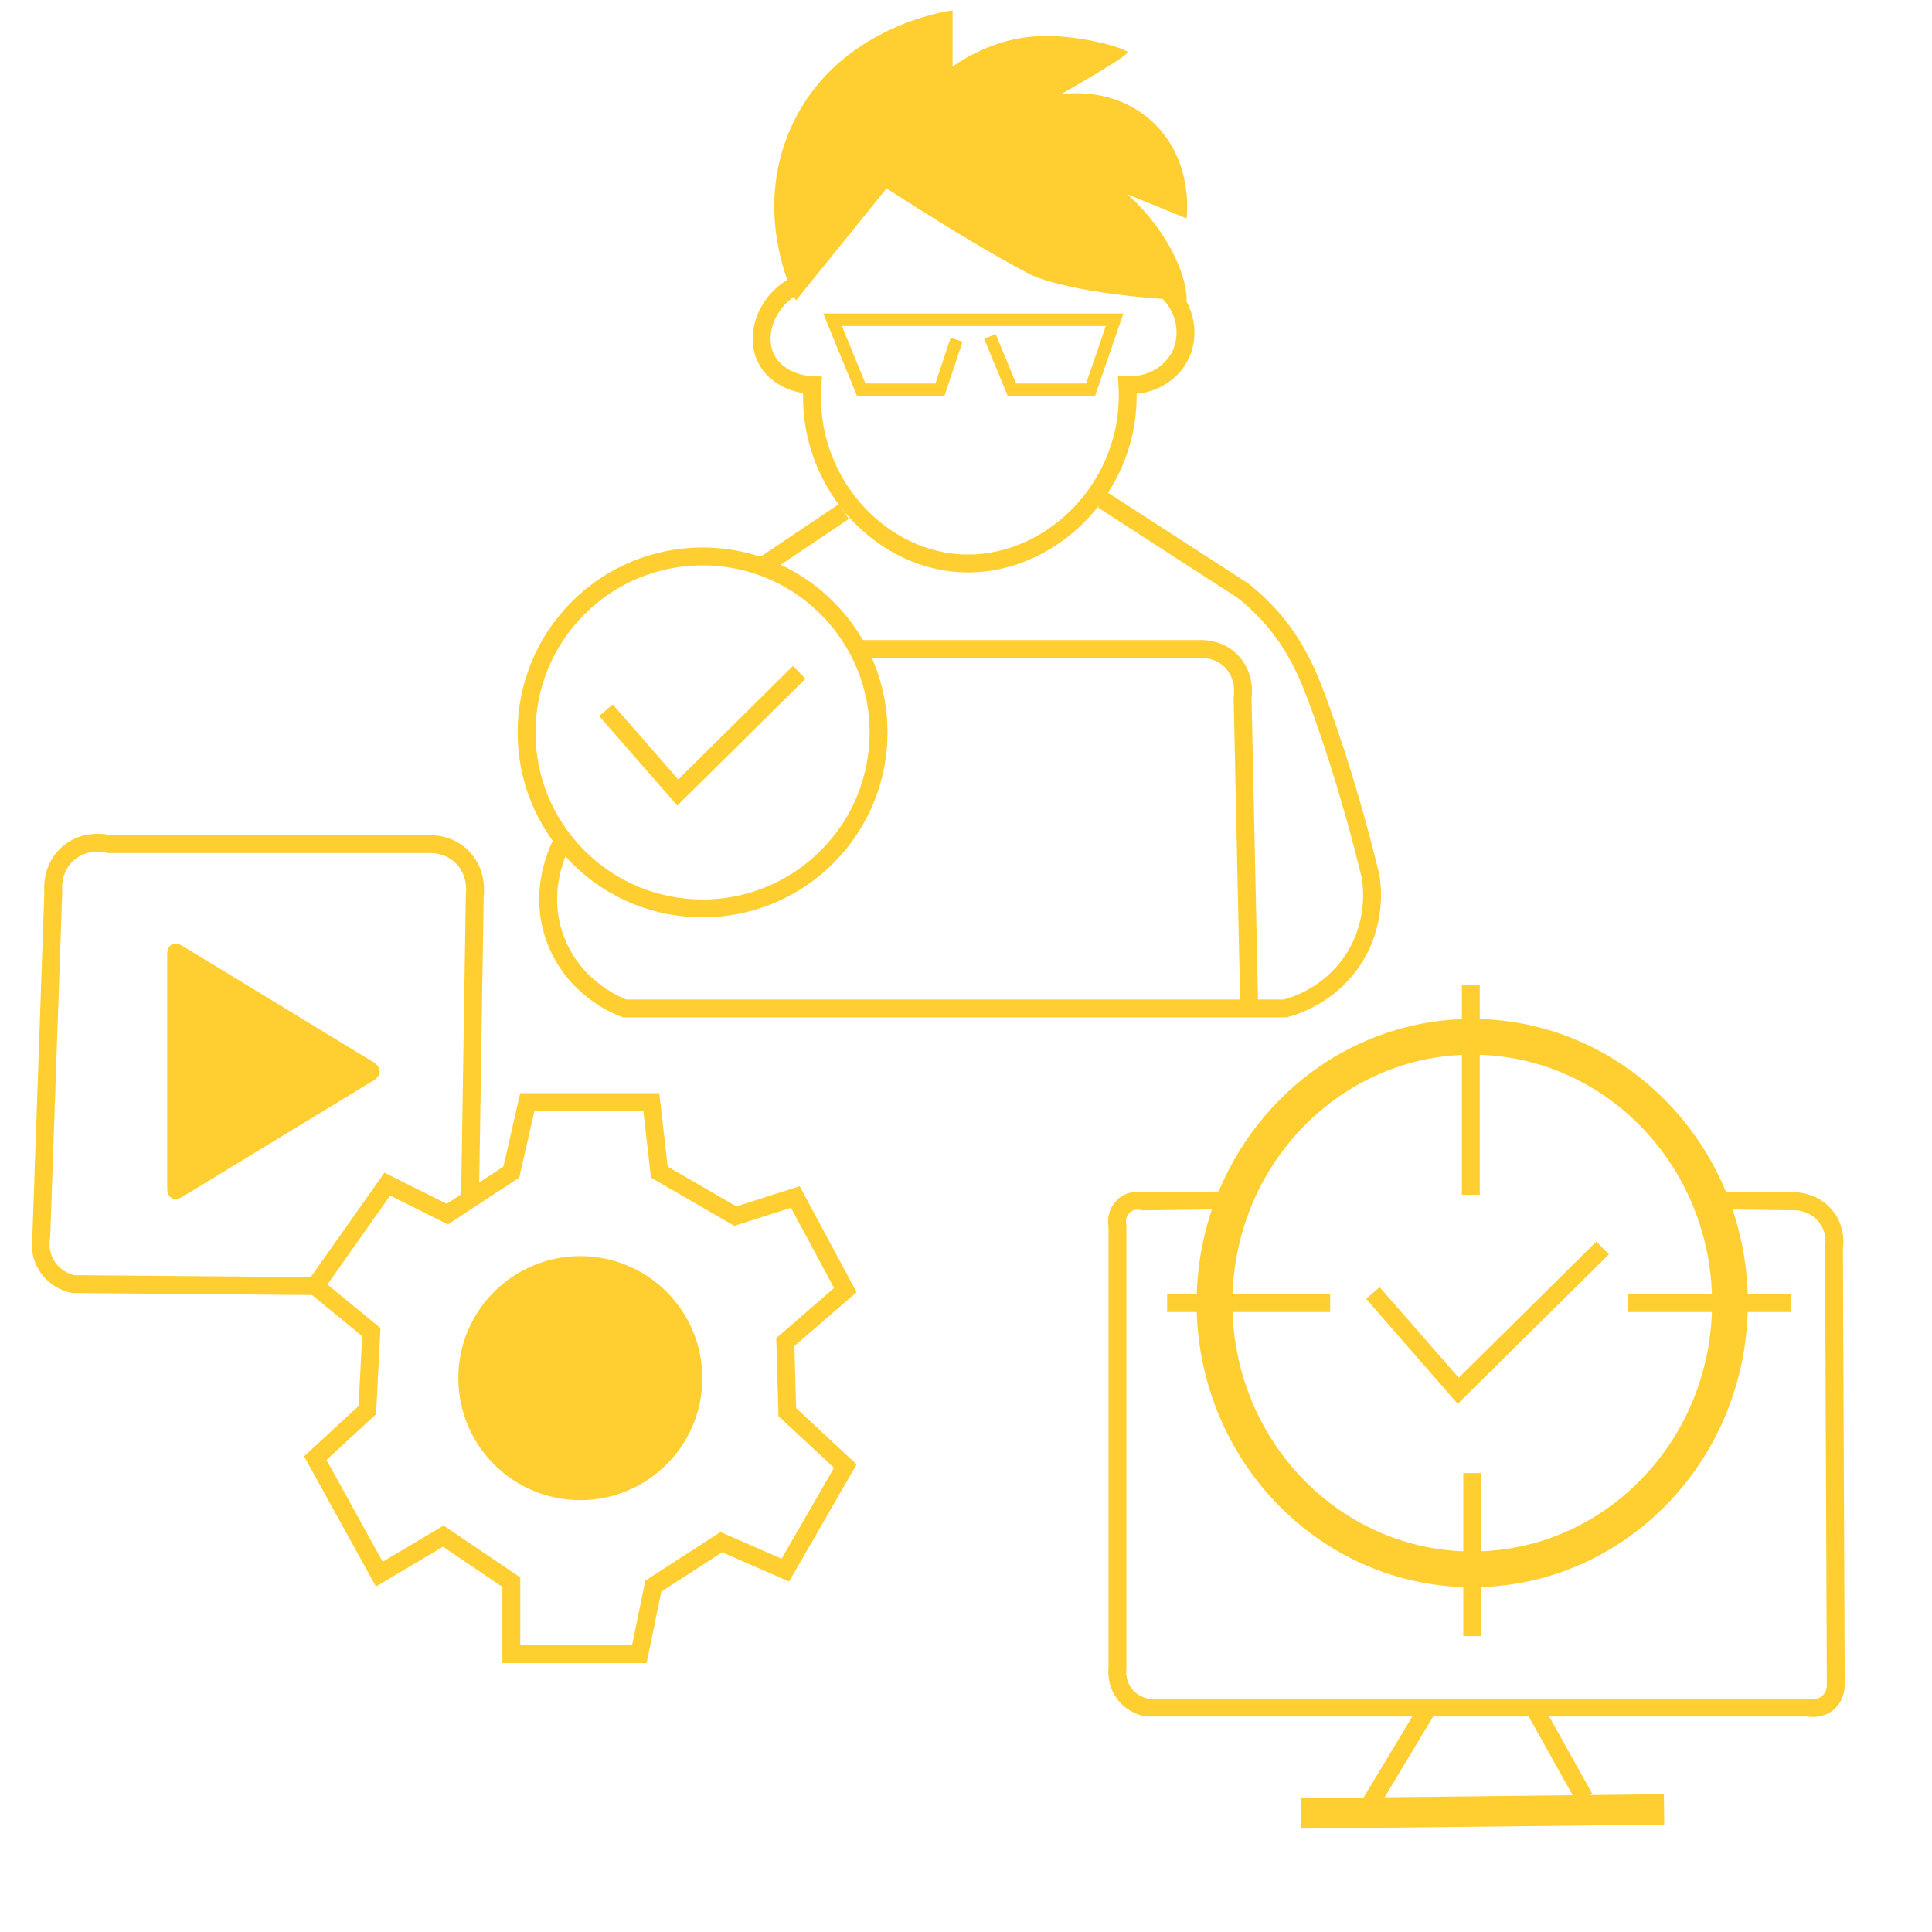 <svg xmlns="http://www.w3.org/2000/svg" id="Layer_1" viewBox="0 0 1080 1080"><ellipse cx="822.982" cy="728.424" rx="144.074" ry="148.847" fill="none" stroke="#ffcf32" stroke-miterlimit="10" stroke-width="20"></ellipse><line x1="822.982" y1="823.461" x2="822.982" y2="914.591" fill="none" stroke="#ffcf32" stroke-miterlimit="10" stroke-width="10"></line><line x1="822.199" y1="550.508" x2="822.199" y2="667.903" fill="none" stroke="#ffcf32" stroke-miterlimit="10" stroke-width="10"></line><line x1="1001.338" y1="728.424" x2="910.208" y2="728.424" fill="none" stroke="#ffcf32" stroke-miterlimit="10" stroke-width="10"></line><line x1="743.568" y1="728.424" x2="652.438" y2="728.424" fill="none" stroke="#ffcf32" stroke-miterlimit="10" stroke-width="10"></line><polyline points="767.436 722.783 815.171 777.461 895.887 697.613" fill="none" stroke="#ffcf32" stroke-miterlimit="10" stroke-width="10"></polyline><polyline points="338.716 397.017 378.871 443.013 446.769 375.844" fill="none" stroke="#ffcf32" stroke-miterlimit="10" stroke-width="10"></polyline><path d="M690.049,670.94l-51.064,.636c-.708-.182-5.578-1.349-9.836,1.736-3.673,2.66-5.432,7.427-4.484,12.151v246.921c-.15,1.344-.845,8.767,4.484,15.188,4.48,5.398,10.363,6.651,12.006,6.943h369.731c.668,.152,6.029,1.277,10.653-2.429,4.847-3.885,4.705-9.729,4.679-10.34-.337-81.378-.675-162.755-1.012-244.133,.231-1.39,1.481-9.797-4.34-17.358-6.01-7.807-14.84-8.583-16.201-8.679l-48.75-.636" fill="none" stroke="#ffcf32" stroke-miterlimit="10" stroke-width="10"></path><line x1="798.18" y1="954.794" x2="766.343" y2="1007.732" fill="none" stroke="#ffcf32" stroke-miterlimit="10" stroke-width="10"></line><line x1="857.629" y1="954.794" x2="885.75" y2="1005.181" fill="none" stroke="#ffcf32" stroke-miterlimit="10" stroke-width="10"></line><circle cx="392.743" cy="409.428" r="98.388" transform="translate(-174.478 397.63) rotate(-45)" fill="none" stroke="#ffcf32" stroke-miterlimit="10" stroke-width="10"></circle><polygon points="285.83 655.215 294.775 616.084 364.094 616.084 368.566 655.215 411.052 679.813 444.593 669.105 472.544 721.18 439.003 750.249 440.121 789.381 472.544 819.568 439.003 877.707 403.225 862.054 365.212 886.651 357.386 924.665 285.83 924.665 285.83 884.415 247.817 858.7 212.039 879.943 176.262 815.096 205.331 788.263 207.567 744.659 176.262 718.944 216.512 661.924 250.053 678.694 285.83 655.215" fill="none" stroke="#ffcf32" stroke-miterlimit="10" stroke-width="10"></polygon><circle cx="324.403" cy="770.374" r="68.201" fill="#ffcf32"></circle><path d="M262.752,670.361c.878-56.479,1.756-112.957,2.634-169.436,.177-1.227,1.755-13.639-7.507-22.361-6.64-6.252-14.664-6.665-16.771-6.708H61.103c-.8-.22-13.586-3.491-23.479,5.59-9.117,8.37-7.964,20.059-7.826,21.243-2.236,64.101-4.472,128.203-6.708,192.304-.28,1.442-1.8,10.028,3.913,17.889,5.028,6.918,12.259,8.594,13.976,8.944l135.284,1.118" fill="none" stroke="#ffcf32" stroke-miterlimit="10" stroke-width="10"></path><path d="M93.46,608.883v-75.309c0-5.5,3.844-7.661,8.543-4.802l44.792,27.258,17.085,10.397,44.792,27.258c4.698,2.859,4.698,7.538,0,10.397l-44.792,27.258-17.085,10.397-44.792,27.258c-4.698,2.859-8.543,.698-8.543-4.802v-55.309Z" fill="#ffcf32"></path><path d="M444.972,167.93c-2.991-5.953-23.798-49.163-3.036-96.152C467.06,14.919,529.331,6.201,532.498,5.813v31.305c19.254-13.059,35.909-16.06,45.84-16.771,24.257-1.735,52.237,7.06,51.995,8.919,0,.002,.002,.011-.005,.026-1.678,3.354-37.455,23.479-37.455,23.479,3.833-.59,28.474-3.961,49.194,13.417,25.212,21.144,21.537,53.65,21.243,55.902-10.994-4.472-21.988-8.944-32.981-13.417,12.65,11.466,19.88,22.522,24.037,30.187,9.722,17.927,9.007,29.046,8.993,29.057h0s-.019,.014-.048,.013c-61.609-3.018-84.971-13.417-84.972-13.417s-20.677-9.203-82.735-49.194h0l-50.631,62.611Z" fill="#ffcf32"></path><path d="M444.87,159.382c-17.11,9.24-23.115,28.497-16.452,41.368,4.521,8.733,14.637,14.07,25.715,14.535-3.591,52.496,35.78,96.314,81.617,99.506,49.949,3.478,97.947-41.956,94.476-99.506,12.699,.575,24.426-6.089,29.627-16.771,6.353-13.048,1.919-29.933-11.18-39.132" fill="none" stroke="#ffcf32" stroke-miterlimit="10" stroke-width="10"></path><polyline points="534.735 189.919 525.418 217.87 481.441 217.87 465.416 178.738 623.06 178.738 609.644 217.87 565.667 217.87 553.369 188.055" fill="none" stroke="#ffcf32" stroke-miterlimit="10" stroke-width="7"></polyline><path d="M616.423,279.483c26.064,16.855,52.128,33.709,78.192,50.564,2.645,2.065,6.491,5.244,10.758,9.491,18.422,18.333,26.298,38.233,32.845,56.473,13.004,36.23,22.022,69.412,27.951,93.916,.779,4.69,3.823,26.159-10.062,46.958-13.209,19.785-32.78,25.55-37.641,26.833H349.139c-3.936-1.489-27.414-10.82-38.014-36.896-11.677-28.726,1.913-54.068,3.718-57.299" fill="none" stroke="#ffcf32" stroke-miterlimit="10" stroke-width="10"></path><path d="M479.399,362.802h191.364c1.59-.065,10.236-.264,17.143,6.376,8.612,8.279,6.88,19.843,6.708,20.87l3.727,173.67" fill="none" stroke="#ffcf32" stroke-miterlimit="10" stroke-width="10"></path><line x1="471.744" y1="285.916" x2="425.863" y2="316.761" fill="none" stroke="#ffcf32" stroke-miterlimit="10" stroke-width="10"></line><line x1="727.398" y1="1013.699" x2="930.218" y2="1011.47" fill="none" stroke="#ffcf32" stroke-miterlimit="10" stroke-width="17"></line></svg>